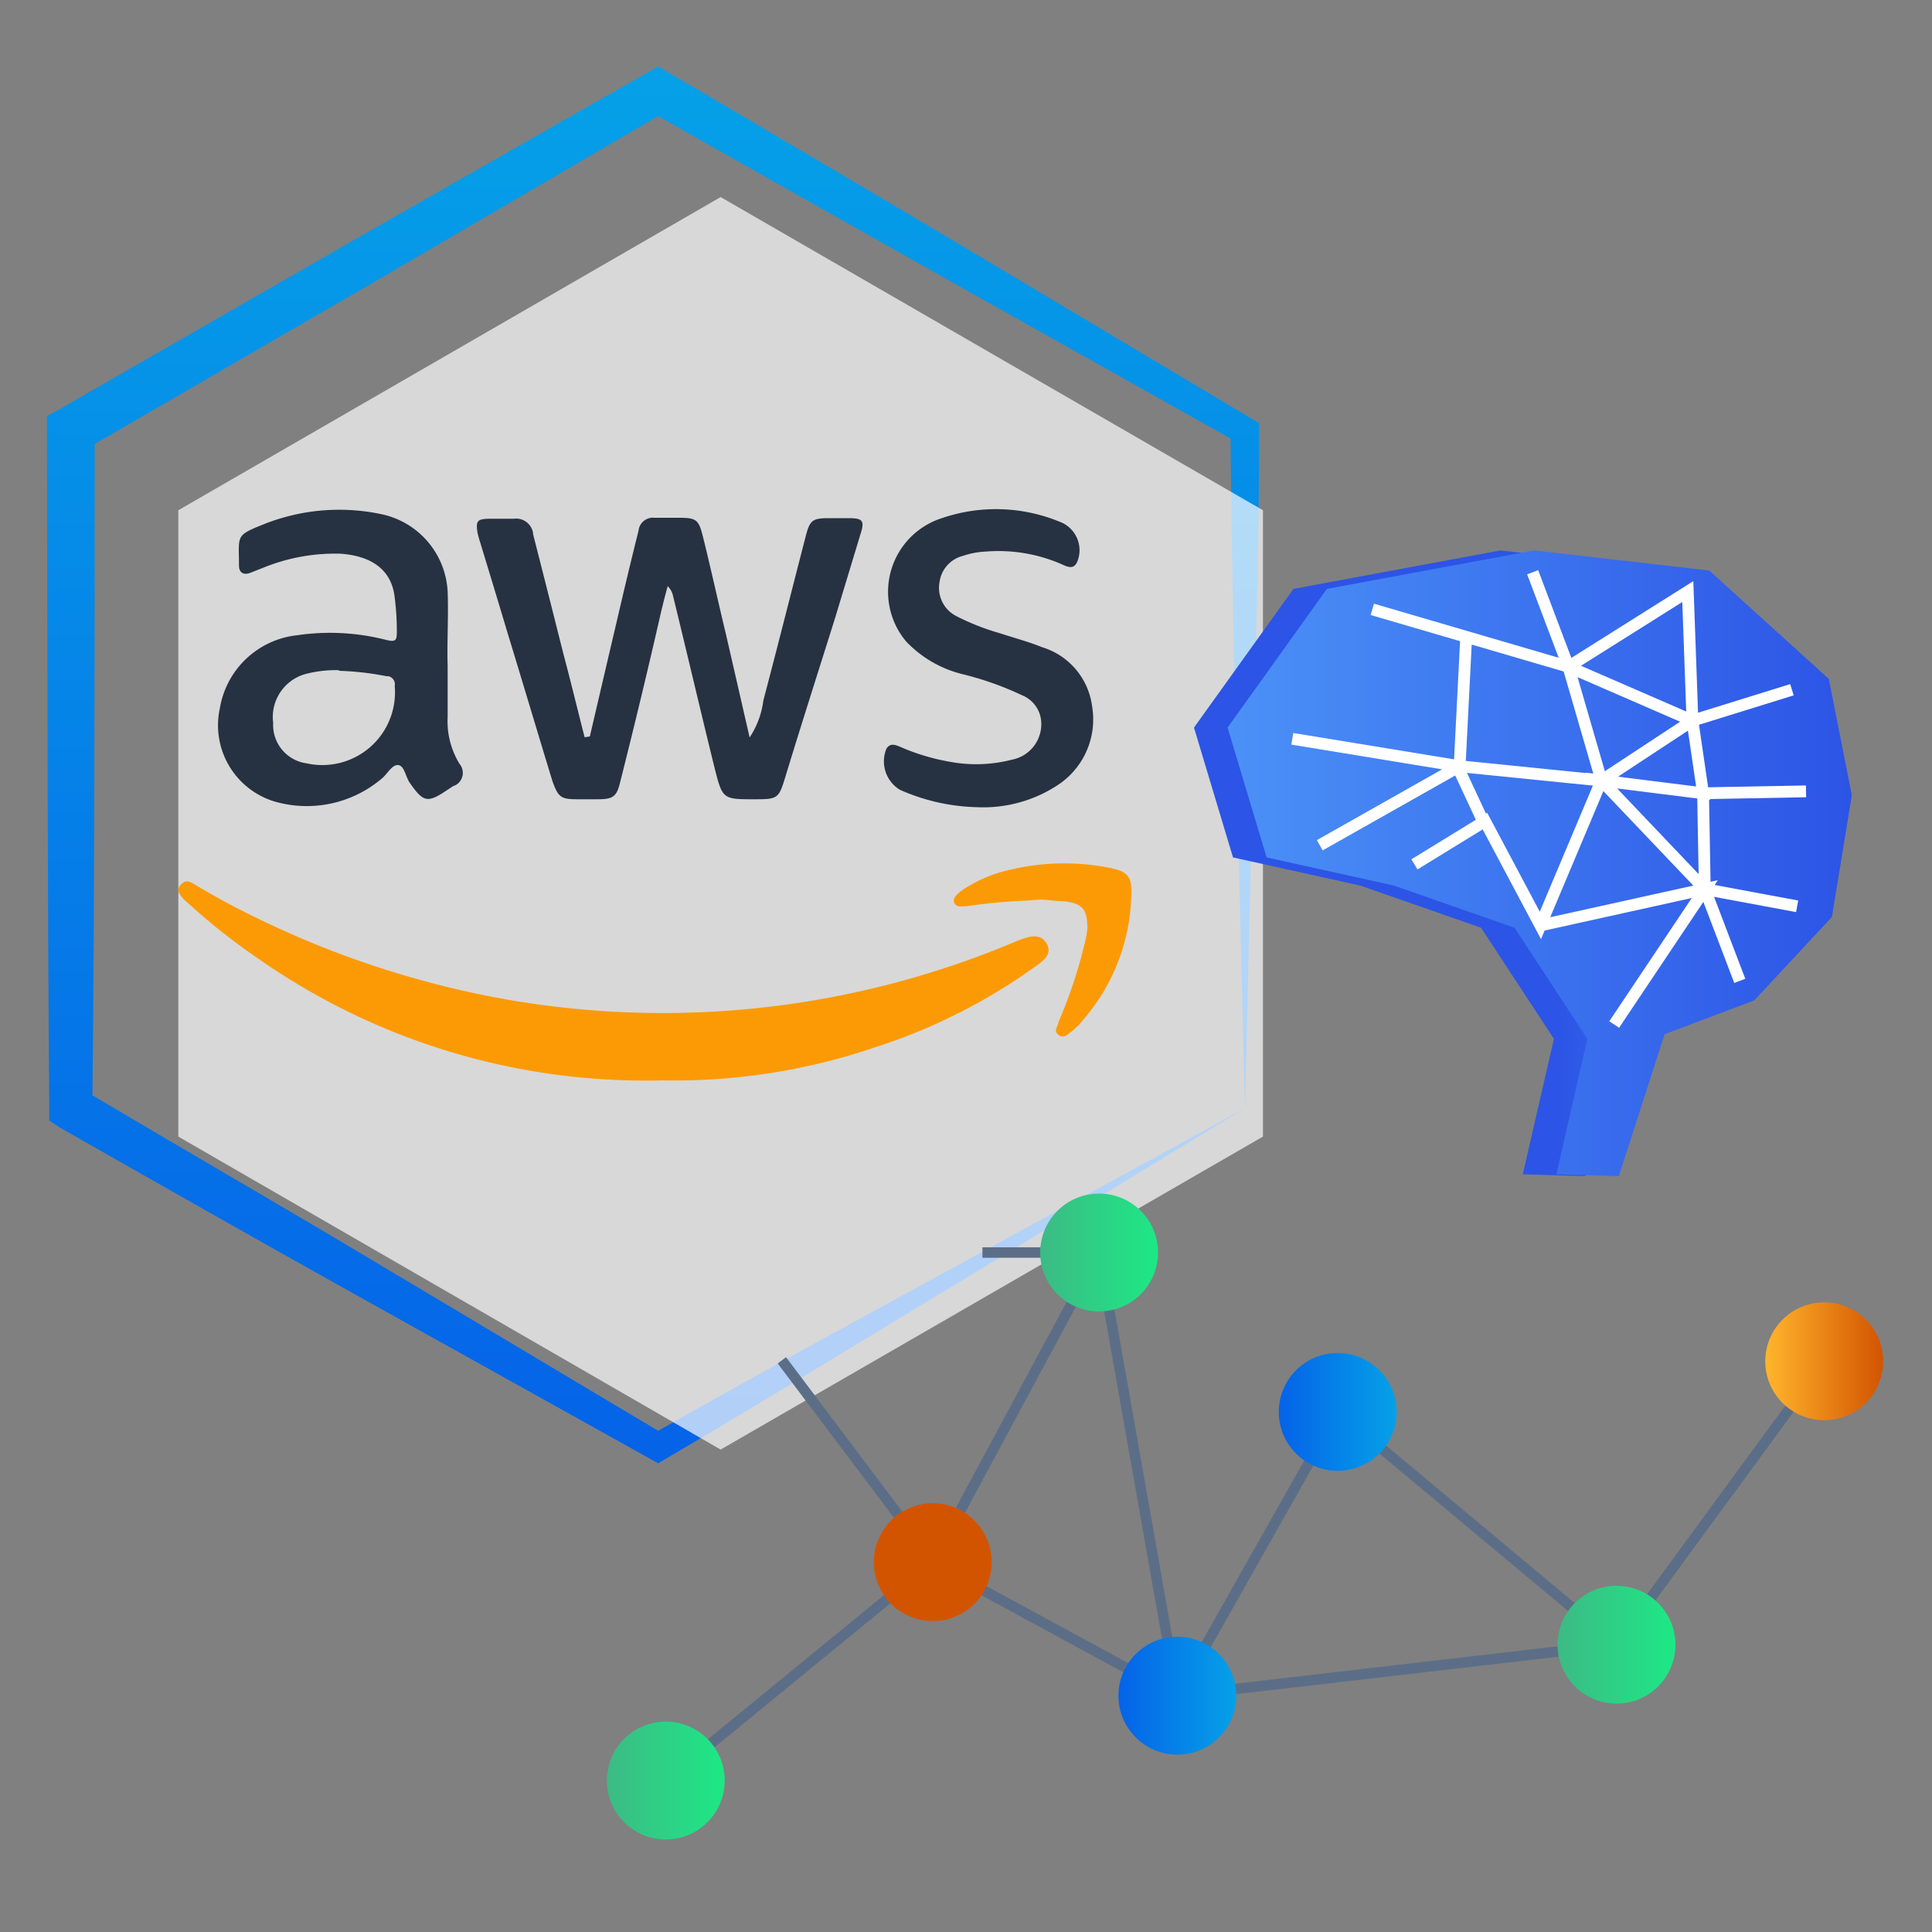 <svg id="Layer_1" data-name="Layer 1" xmlns="http://www.w3.org/2000/svg" xmlns:xlink="http://www.w3.org/1999/xlink" viewBox="0 0 100 100"><rect x="0" y="0" width="100" height="100" fill="#808080" stroke="none"/><defs><style>.cls-1{fill:url(#linear-gradient);}.cls-2{fill:#fff;fill-rule:evenodd;opacity:0.69;}.cls-3{fill:#fc9a05;}.cls-4{fill:#263241;}.cls-15,.cls-5{fill:none;stroke-miterlimit:10;}.cls-5{stroke:#5c6e87;stroke-width:0.54px;}.cls-6{fill:url(#linear-gradient-2);}.cls-7{fill:url(#linear-gradient-3);}.cls-8{fill:url(#linear-gradient-4);}.cls-9{fill:url(#linear-gradient-5);}.cls-10{fill:url(#linear-gradient-6);}.cls-11{fill:url(#linear-gradient-7);}.cls-12{fill:url(#linear-gradient-8);}.cls-13{fill:url(#linear-gradient-9);}.cls-14{fill:url(#linear-gradient-10);}.cls-15{stroke:#fff;stroke-width:0.61px;}</style><linearGradient id="linear-gradient" x1="33.8" y1="3.3" x2="33.8" y2="76.34" gradientUnits="userSpaceOnUse"><stop offset="0" stop-color="#05a1e8"/><stop offset="1" stop-color="#0562e8"/></linearGradient><linearGradient id="linear-gradient-2" x1="-2118.82" y1="-1911.46" x2="-2112.72" y2="-1911.46" gradientTransform="translate(2150.23 2003.62)" gradientUnits="userSpaceOnUse"><stop offset="0" stop-color="#3dba85"/><stop offset="1" stop-color="#1de885"/></linearGradient><linearGradient id="linear-gradient-3" x1="4099.56" y1="-1922.77" x2="4105.66" y2="-1922.77" gradientTransform="matrix(-0.16, -0.99, -0.99, 0.16, -1192.5, 4438.48)" gradientUnits="userSpaceOnUse"><stop offset="0" stop-color="#d35400"/><stop offset="1" stop-color="#ffb62d"/></linearGradient><linearGradient id="linear-gradient-4" x1="-2096.39" y1="-1938.79" x2="-2090.29" y2="-1938.79" xlink:href="#linear-gradient-2"/><linearGradient id="linear-gradient-5" x1="4086.89" y1="-1915.85" x2="4092.99" y2="-1915.85" gradientTransform="matrix(-1, 0, 0, 1, 4150.88, 2003.62)" xlink:href="#linear-gradient"/><linearGradient id="linear-gradient-6" x1="4078.6" y1="-1930.54" x2="4084.69" y2="-1930.54" gradientTransform="matrix(-1, 0, 0, 1, 4150.88, 2003.62)" xlink:href="#linear-gradient"/><linearGradient id="linear-gradient-7" x1="-2069.61" y1="-1918.49" x2="-2063.51" y2="-1918.49" xlink:href="#linear-gradient-2"/><linearGradient id="linear-gradient-8" x1="4053.41" y1="-1933.16" x2="4059.51" y2="-1933.16" gradientTransform="matrix(-1, 0, 0, 1, 4150.88, 2003.62)" xlink:href="#linear-gradient-3"/><linearGradient id="linear-gradient-9" x1="93.21" y1="44.68" x2="80.58" y2="44.68" gradientUnits="userSpaceOnUse"><stop offset="0" stop-color="#4b91f7"/><stop offset="1" stop-color="#2c54e6"/></linearGradient><linearGradient id="linear-gradient-10" x1="63.54" y1="44.68" x2="95.85" y2="44.68" xlink:href="#linear-gradient-9"/></defs><path class="cls-1" d="M64.44,57.36,64,39.71c-.14-5.85-.26-11.65-.31-17.44l.36.63L48.77,14.32Q41.1,10,33.5,5.69h1.11L19.46,14.54,4.28,23.34l.62-1.07c0,11.7,0,23.39-.12,35.09l-.56-1c5.05,3,10.1,5.91,15.12,8.91l15.08,9h-.73c5-2.84,10.12-5.64,15.26-8.44Zm0,0-14.9,9.07c-5,3-10,6.1-15.12,9.1l-.36.21-.37-.21L18.38,67c-5.11-2.85-10.19-5.74-15.27-8.63L2.55,58v-.65c-.1-11.7-.09-23.39-.12-35.09v-.72l.63-.35,15.21-8.74L33.5,3.76l.56-.32.55.32q7.57,4.44,15.11,8.92l15.08,9,.37.22v.41c0,5.91-.18,11.8-.32,17.65Z"/><polygon class="cls-2" points="65.37 58.83 65.37 26.41 37.3 10.2 9.23 26.41 9.23 58.83 37.3 75.03 65.37 58.83"/><path class="cls-3" d="M34.27,55.92a34.93,34.93,0,0,1-20.8-6.23,33.66,33.66,0,0,1-3.8-3,2,2,0,0,1-.21-.2c-.16-.21-.36-.4-.12-.68s.43-.21.69-.06a40.72,40.72,0,0,0,3.75,2,48.83,48.83,0,0,0,12.54,4,46.92,46.92,0,0,0,26.4-3.08l.29-.1c.43-.15.91-.2,1.17.28s-.07.79-.43,1.06a29.77,29.77,0,0,1-8.28,4.24A32.31,32.31,0,0,1,34.27,55.92Z"/><path class="cls-4" d="M30.53,38.12c.53-2.28,1.06-4.54,1.59-6.8.3-1.29.61-2.57.93-3.85a.75.75,0,0,1,.83-.67h1.28c.87,0,1,.1,1.21.92.43,1.73.8,3.43,1.21,5.13l1.22,5.32a4.44,4.44,0,0,0,.71-1.91c.75-2.84,1.46-5.67,2.19-8.49.22-.86.35-.95,1.24-.95h1c.72,0,.82.14.6.82L43.22,32c-.86,2.74-1.73,5.45-2.57,8.21-.34,1.12-.39,1.16-1.58,1.16-1.65,0-1.67,0-2.07-1.57-.74-3-1.44-6-2.16-8.94a1,1,0,0,0-.28-.52c-.12.43-.23.86-.34,1.32q-1,4.39-2.11,8.78c-.19.81-.37.93-1.21.93h-1c-.87,0-1-.1-1.3-.92-.78-2.55-1.54-5.11-2.32-7.66-.46-1.54-.93-3.09-1.4-4.63-.06-.19-.12-.39-.16-.57-.11-.64,0-.73.61-.74q.63,0,1.26,0a.89.89,0,0,1,1,.73v0h0v.06q.79,3.09,1.57,6.2c.38,1.42.73,2.88,1.1,4.32Z"/><path class="cls-4" d="M23.17,34.46V37.1a4.24,4.24,0,0,0,.61,2.43.73.73,0,0,1-.05,1h0a.61.61,0,0,1-.26.15l-.35.23c-1,.67-1.21.61-1.91-.39-.22-.32-.28-.89-.6-.92s-.55.45-.84.69a6,6,0,0,1-5.51,1.21,4.12,4.12,0,0,1-2.88-4.84,4.55,4.55,0,0,1,4-3.78,11.71,11.71,0,0,1,4.64.25c.47.11.52,0,.52-.43a13.76,13.76,0,0,0-.13-1.92c-.2-1.29-1.17-2-2.77-2.12a9.86,9.86,0,0,0-4,.72l-.66.26c-.37.15-.61,0-.61-.36,0-1.53-.2-1.55,1.17-2.1a10.54,10.54,0,0,1,6.23-.56,4.32,4.32,0,0,1,3.4,4C23.22,31.93,23.13,33.29,23.17,34.46Zm-5.59.23a6.16,6.16,0,0,0-1.66.17,2.31,2.31,0,0,0-1.78,2.56,2,2,0,0,0,1.73,2.09,3.76,3.76,0,0,0,4.56-4A.43.43,0,0,0,20.1,35H20a14.83,14.83,0,0,0-2.48-.28Z"/><path class="cls-4" d="M50.58,41.78a10.39,10.39,0,0,1-4-.9,1.72,1.72,0,0,1-.71-2.1c.19-.37.52-.21.78-.1a11.07,11.07,0,0,0,2.52.75,7.4,7.4,0,0,0,3.21-.11,1.87,1.87,0,0,0,1.51-2A1.58,1.58,0,0,0,52.93,36a16.24,16.24,0,0,0-3.09-1.1A6,6,0,0,1,46.9,33.2a4,4,0,0,1,1.85-6.38,8.65,8.65,0,0,1,6.25.25,1.57,1.57,0,0,1,.76,2c-.17.39-.45.3-.75.16a8.19,8.19,0,0,0-4-.68,4.18,4.18,0,0,0-1.16.22,1.62,1.62,0,0,0-1.22,1.36,1.64,1.64,0,0,0,.87,1.76,12.3,12.3,0,0,0,2.27.89c.72.24,1.46.43,2.17.72a3.69,3.69,0,0,1,2.59,3.08,4.06,4.06,0,0,1-1.82,4.08A7,7,0,0,1,50.58,41.78Z"/><path class="cls-3" d="M53,46.62a30,30,0,0,0-3,.29c-.21,0-.48.07-.6-.17s.13-.43.31-.6A7.21,7.21,0,0,1,52.36,45a12.06,12.06,0,0,1,4.86-.12c1.2.21,1.39.44,1.33,1.61A10.21,10.21,0,0,1,56,52.86a3.51,3.51,0,0,1-.55.54c-.19.14-.39.38-.67.16s0-.44,0-.64a25.21,25.21,0,0,0,1.42-4.33,4.5,4.5,0,0,0,.08-.51c0-1-.21-1.3-1.2-1.43-.35,0-.71-.06-1.06-.08S53.33,46.62,53,46.62Z"/><polyline class="cls-5" points="50.85 64.83 56.89 64.83 48.27 80.85 34.46 92.16"/><polyline class="cls-5" points="94.42 70.46 83.67 85.13 69.24 73.08 60.94 87.77 48.42 80.97 40.47 70.41"/><line class="cls-5" x1="60.94" y1="87.77" x2="83.67" y2="85.13"/><line class="cls-5" x1="60.94" y1="87.77" x2="56.89" y2="64.83"/><circle class="cls-6" cx="34.46" cy="92.16" r="3.05"/><circle class="cls-7" cx="48.27" cy="80.85" r="3.05" transform="translate(-39.26 115.55) rotate(-80.78)"/><circle class="cls-8" cx="56.89" cy="64.83" r="3.05"/><circle class="cls-9" cx="60.94" cy="87.77" r="3.05"/><circle class="cls-10" cx="69.24" cy="73.08" r="3.05"/><circle class="cls-11" cx="83.67" cy="85.13" r="3.05"/><circle class="cls-12" cx="94.42" cy="70.46" r="3.05"/><polygon class="cls-13" points="78.82 60.78 80.43 53.77 76.66 48.02 70.42 45.84 63.82 44.38 61.8 37.66 66.95 30.48 77.66 28.49 86.73 29.53 92.92 35.14 94.11 41.16 93.09 47.46 89.07 51.78 84.42 53.53 82.06 60.88 78.82 60.78"/><polygon class="cls-14" points="80.56 60.78 82.16 53.77 78.39 48.02 72.16 45.84 65.56 44.38 63.54 37.66 68.68 30.48 79.4 28.49 88.47 29.53 94.66 35.14 95.85 41.16 94.82 47.46 90.8 51.78 86.16 53.53 83.79 60.88 80.56 60.78"/><polyline class="cls-15" points="71.03 31.54 81.18 34.51 79.33 29.62 81.18 34.51 87.36 30.62 87.6 37.3 92.75 35.7 87.6 37.3 88.15 41.06 93.48 40.96 88.15 41.06 88.24 46.02 93.02 46.91 88.24 46.02 90.05 50.77 88.24 46.02 82.89 40.4 88.15 41.06 87.6 37.3 82.89 40.4 87.6 37.3 81.18 34.51 82.89 40.4 75.55 39.66 75.89 32.96 75.55 39.66 66.89 38.24 75.55 39.66 68.31 43.75 75.55 39.66 82.89 40.4 79.73 47.9 76.86 42.5 73.21 44.74 76.86 42.5 79.73 47.9 88.24 46.02 83.55 53.03"/><line class="cls-15" x1="76.87" y1="42.74" x2="75.55" y2="39.91"/></svg>
